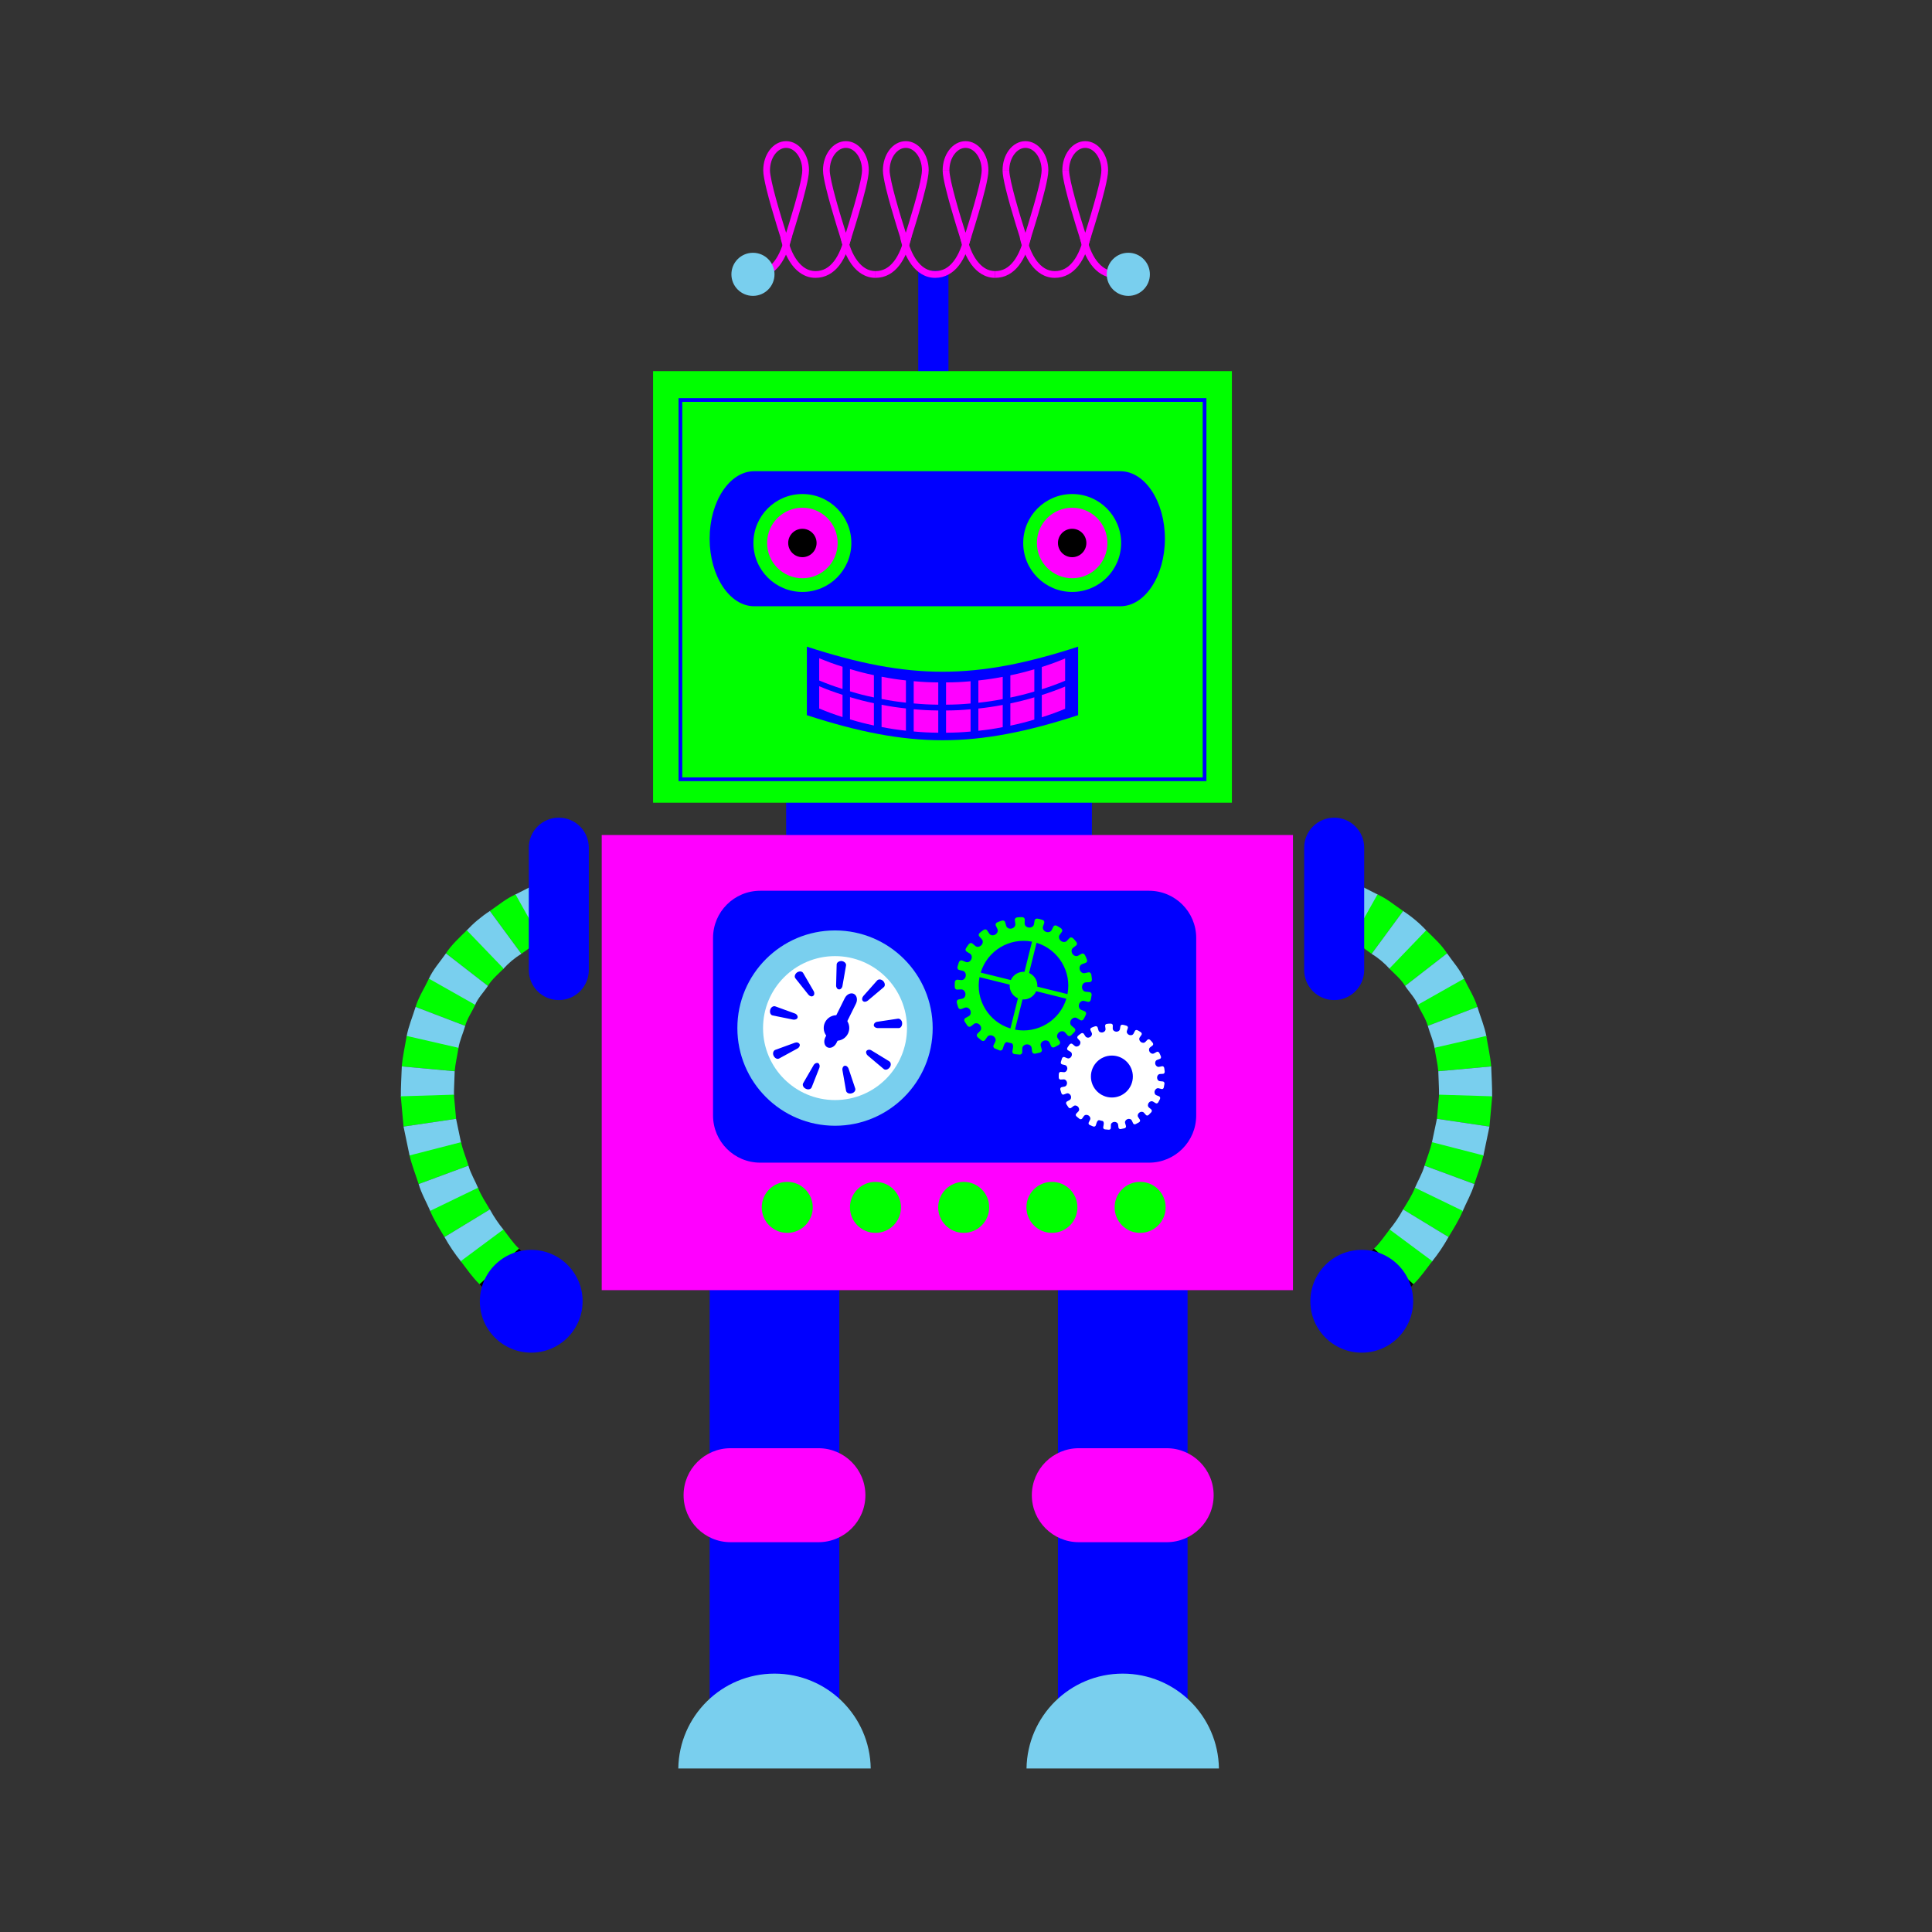 <?xml version="1.0" encoding="utf-8"?>
<!-- Generator: Adobe Illustrator 15.0.0, SVG Export Plug-In  -->
<!DOCTYPE svg>
<svg version="1.2" baseProfile="tiny"
	 xmlns="http://www.w3.org/2000/svg" xmlns:xlink="http://www.w3.org/1999/xlink" xmlns:a="http://ns.adobe.com/AdobeSVGViewerExtensions/3.0/"
	 x="0px" y="0px" width="130px" height="130px" viewBox="-26.969 -9.498 130 130" xml:space="preserve">
<rect x="-26.969" y="-9.498" width="130" height="130" fill="#333333" stroke="none"/>
<defs>
</defs>
<rect x="25.929" y="43.254" fill="#0000FF" width="20.574" height="4.59"/>
<polygon fill="#79cfee" points="65.761,50.708 64.005,53.821 62.546,53.075 63.944,49.784 "/>
<path fill="#00FF00" d="M67.443,51.8l-2.118,2.881c-0.446-0.297-0.841-0.666-1.355-0.878l1.748-3.117
	C66.338,50.957,66.875,51.414,67.443,51.8z"/>
<path fill="#79cfee" d="M69.03,53.136l-2.484,2.569c-0.355-0.395-0.759-0.737-1.221-1.023l2.118-2.881
	C68.022,52.177,68.551,52.622,69.03,53.136z"/>
<path fill="#00FF00" d="M70.4,54.651l-2.823,2.191c-0.274-0.448-0.687-0.793-1.06-1.164l2.478-2.577
	C69.492,53.593,70.015,54.057,70.4,54.651z"/>
<path fill="#79cfee" d="M71.566,56.399l-3.117,1.747c-0.197-0.492-0.583-0.867-0.872-1.304l2.823-2.191
	C70.799,55.227,71.282,55.75,71.566,56.399z"/>
<path fill="#00FF00" d="M72.44,58.254l-3.337,1.277c-0.141-0.512-0.459-0.939-0.672-1.418l3.111-1.759
	C71.842,56.989,72.241,57.584,72.44,58.254z"/>
<path fill="#79cfee" d="M73.05,60.255l-3.486,0.789c-0.087-0.526-0.318-1.006-0.46-1.513l3.337-1.277
	C72.645,58.92,72.928,59.573,73.05,60.255z"/>
<path fill="#00FF00" d="M73.37,62.258l-3.56,0.325c-0.046-0.533-0.178-1.05-0.254-1.576l3.484-0.8
	C73.151,60.888,73.312,61.573,73.37,62.258z"/>
<path fill="#79cfee" d="M73.434,64.318l-3.573-0.121c0.002-0.54-0.039-1.075-0.05-1.613l3.56-0.325
	C73.395,62.944,73.439,63.635,73.434,64.318z"/>
<polygon fill="#00FF00" points="73.253,66.308 69.718,65.784 69.865,64.16 73.438,64.27 "/>
<polygon fill="#79cfee" points="72.839,68.296 69.379,67.395 69.718,65.784 73.253,66.308 "/>
<path fill="#00FF00" d="M72.236,70.174l-3.35-1.24c0.161-0.527,0.378-1.043,0.501-1.576l3.46,0.891
	C72.694,68.908,72.44,69.532,72.236,70.174z"/>
<path fill="#79cfee" d="M71.44,72.023l-3.213-1.565c0.213-0.512,0.51-0.99,0.659-1.523l3.35,1.24
	C72.046,70.825,71.703,71.405,71.44,72.023z"/>
<path fill="#00FF00" d="M70.498,73.74l-3.055-1.858c0.286-0.477,0.594-0.942,0.8-1.459l3.217,1.557
	C71.202,72.602,70.843,73.167,70.498,73.74z"/>
<path fill="#79cfee" d="M69.375,75.403l-2.864-2.138c0.355-0.432,0.666-0.891,0.933-1.384l3.055,1.858
	C70.171,74.328,69.798,74.88,69.375,75.403z"/>
<path fill="#00FF00" d="M68.137,76.918l-2.655-2.394c0.405-0.384,0.711-0.853,1.054-1.292l2.87,2.131
	C68.995,75.895,68.618,76.45,68.137,76.918z"/>
<path d="M66.728,78.349l-2.415-2.634c0.432-0.354,0.774-0.798,1.169-1.19l2.655,2.394C67.666,77.393,67.244,77.919,66.728,78.349z"
	/>
<polygon fill="#FEB713" points="65.228,79.62 63.075,76.766 64.345,75.689 66.765,78.319 "/>
<rect x="44.218" y="77.125" fill="#0000FF" width="8.722" height="30.208"/>
<path fill="#79cfee" d="M48.577,103.116c-3.544,0-6.421,2.849-6.474,6.383h12.947C54.999,105.964,52.124,103.116,48.577,103.116z"/>
<path fill="#FF00FF" d="M54.695,91.112c0,1.745-1.415,3.161-3.163,3.161h-5.91c-1.745,0-3.161-1.416-3.161-3.161l0,0
	c0-1.747,1.416-3.163,3.161-3.163h5.91C53.28,87.949,54.695,89.365,54.695,91.112L54.695,91.112z"/>
<rect x="20.784" y="77.125" fill="#0000FF" width="8.722" height="30.208"/>
<path fill="#79cfee" d="M25.146,103.116c-3.544,0-6.421,2.849-6.474,6.383H31.62C31.567,105.964,28.691,103.116,25.146,103.116z"/>
<path fill="#FF00FF" d="M31.262,91.112c0,1.745-1.416,3.161-3.161,3.161h-5.91c-1.747,0-3.163-1.416-3.163-3.161l0,0
	c0-1.747,1.416-3.163,3.163-3.163h5.91C29.846,87.949,31.262,89.365,31.262,91.112L31.262,91.112z"/>
<rect x="13.519" y="46.688" fill="#FF00FF" width="46.512" height="30.625"/>
<path fill="#0000FF" d="M53.521,65.558c0,1.754-1.422,3.177-3.176,3.177H24.186c-1.754,0-3.176-1.423-3.176-3.177V53.613
	c0-1.754,1.422-3.174,3.176-3.174h26.159c1.754,0,3.176,1.42,3.176,3.174V65.558z"/>
<rect x="34.817" y="8.717" fill="#0000FF" width="2.034" height="10.652"/>
<polygon fill="#00FF00" points="55.923,44.514 54.562,44.514 18.336,44.514 16.975,44.514 16.975,43.15 16.975,16.837 
	16.975,15.476 18.336,15.476 54.562,15.476 55.923,15.476 55.923,16.837 55.923,43.15 55.923,44.514 "/>
<path fill="#0000FF" d="M48.417,31.295H23.78c-1.656,0-2.999-2.036-2.999-4.544s1.342-4.542,2.999-4.542h24.637
	c1.656,0,2.998,2.034,2.998,4.542S50.073,31.295,48.417,31.295z"/>
<circle fill="#00FF00" cx="27.022" cy="27.038" r="3.294"/>
<circle fill="#FF00FF" cx="27.022" cy="27.038" r="2.373"/>
<circle cx="27.022" cy="27.038" r="0.955"/>
<circle fill="#00FF00" cx="45.175" cy="27.038" r="3.294"/>
<circle fill="#FF00FF" cx="45.174" cy="27.038" r="2.372"/>
<circle cx="45.174" cy="27.038" r="0.956"/>
<path fill="#0000FF" d="M45.575,38.625c-6.916,2.248-11.333,2.248-18.252,0c0-1.845,0-2.767,0-4.611c6.92,2.25,11.333,2.25,18.252,0
	C45.575,35.859,45.575,36.78,45.575,38.625z"/>
<path fill="#FF00FF" d="M29.723,36.863c-0.635-0.204-0.95-0.319-1.57-0.572c0-0.601,0-0.9,0-1.498
	c0.62,0.253,0.935,0.369,1.57,0.574C29.723,35.965,29.723,36.265,29.723,36.863z"/>
<path fill="#FF00FF" d="M29.723,38.753c-0.635-0.206-0.95-0.323-1.57-0.577c0-0.599,0-0.9,0-1.498
	c0.62,0.256,0.935,0.371,1.57,0.577C29.723,37.854,29.723,38.153,29.723,38.753z"/>
<path fill="#FF00FF" d="M31.834,37.431c-0.648-0.139-0.972-0.221-1.609-0.412c0-0.599,0-0.897,0-1.496
	c0.637,0.188,0.96,0.271,1.609,0.41C31.834,36.533,31.834,36.833,31.834,37.431z"/>
<path fill="#FF00FF" d="M31.834,39.319c-0.648-0.141-0.972-0.224-1.609-0.412c0-0.598,0-0.897,0-1.498
	c0.637,0.191,0.96,0.271,1.609,0.412C31.834,38.419,31.834,38.719,31.834,39.319z"/>
<path fill="#FF00FF" d="M33.989,37.782c-0.659-0.074-0.986-0.124-1.639-0.248c0-0.598,0-0.897,0-1.498
	c0.653,0.124,0.98,0.176,1.639,0.25C33.989,36.884,33.989,37.184,33.989,37.782z"/>
<path fill="#FF00FF" d="M33.989,39.67c-0.659-0.076-0.986-0.126-1.639-0.25c0-0.598,0-0.897,0-1.496
	c0.653,0.124,0.98,0.173,1.639,0.247C33.989,38.771,33.989,39.07,33.989,39.67z"/>
<path fill="#FF00FF" d="M36.164,37.918c-0.661-0.008-0.993-0.026-1.652-0.084c0-0.598,0-0.897,0-1.496
	c0.659,0.058,0.991,0.074,1.652,0.082C36.164,37.019,36.164,37.32,36.164,37.918z"/>
<path fill="#FF00FF" d="M36.164,39.805c-0.661-0.009-0.993-0.024-1.652-0.083c0-0.6,0-0.899,0-1.498
	c0.659,0.059,0.991,0.076,1.652,0.085C36.164,38.907,36.164,39.207,36.164,39.805z"/>
<path fill="#FF00FF" d="M38.34,37.838c-0.658,0.059-0.99,0.072-1.651,0.08c0-0.598,0-0.899,0-1.498
	c0.661-0.006,0.993-0.021,1.651-0.078C38.34,36.941,38.34,37.24,38.34,37.838z"/>
<path fill="#FF00FF" d="M38.34,39.727c-0.658,0.057-0.99,0.072-1.651,0.078c0-0.598,0-0.897,0-1.496
	c0.661-0.007,0.993-0.022,1.651-0.081C38.34,38.829,38.34,39.128,38.34,39.727z"/>
<path fill="#FF00FF" d="M40.502,37.543c-0.652,0.124-0.982,0.171-1.639,0.245c0-0.601,0-0.9,0-1.498
	c0.656-0.074,0.986-0.122,1.639-0.245C40.502,36.646,40.502,36.945,40.502,37.543z"/>
<path fill="#FF00FF" d="M40.502,39.43c-0.652,0.124-0.982,0.173-1.639,0.245c0-0.599,0-0.897,0-1.498
	c0.656-0.072,0.986-0.122,1.639-0.243C40.502,38.532,40.502,38.832,40.502,39.43z"/>
<path fill="#FF00FF" d="M42.629,37.034c-0.64,0.187-0.963,0.269-1.613,0.405c0-0.598,0-0.897,0-1.496
	c0.65-0.139,0.974-0.219,1.613-0.408C42.629,36.134,42.629,36.436,42.629,37.034z"/>
<path fill="#FF00FF" d="M42.629,38.922c-0.64,0.187-0.963,0.269-1.613,0.408c0-0.601,0-0.9,0-1.498
	c0.65-0.139,0.974-0.219,1.613-0.408C42.629,38.022,42.629,38.322,42.629,38.922z"/>
<path fill="#FF00FF" d="M44.701,36.308c-0.62,0.254-0.935,0.369-1.57,0.573c0-0.601,0-0.9,0-1.498
	c0.636-0.204,0.95-0.319,1.57-0.573C44.701,35.41,44.701,35.709,44.701,36.308z"/>
<path fill="#FF00FF" d="M44.701,38.196c-0.62,0.253-0.935,0.366-1.57,0.57c0-0.598,0-0.897,0-1.496
	c0.636-0.206,0.95-0.319,1.57-0.572C44.701,37.296,44.701,37.598,44.701,38.196z"/>
<path fill="#0000FF" d="M64.824,55.776c0,1.115-0.904,2.019-2.019,2.019l0,0c-1.114,0-2.019-0.903-2.019-2.019V47.54
	c0-1.117,0.904-2.019,2.019-2.019l0,0c1.114,0,2.019,0.902,2.019,2.019V55.776z"/>
<rect x="18.815" y="17.417" fill="none" stroke="#0000FF" stroke-width="0.25" stroke-miterlimit="10" width="35.269" height="25.519"/>
<circle fill="#79cfee" cx="29.218" cy="59.68" r="6.571"/>
<circle fill="#FFFFFF" cx="29.218" cy="59.68" r="4.843"/>
<path fill="#0000FF" d="M31.418,61.526c-0.104-0.09-0.141-0.234-0.078-0.318c0.069-0.08,0.202-0.103,0.325-0.029l1.199,0.735
	c0.117,0.069,0.147,0.267,0.03,0.414c-0.113,0.149-0.291,0.197-0.401,0.103L31.418,61.526z"/>
<path fill="#0000FF" d="M29.716,62.508c-0.022-0.139,0.045-0.263,0.145-0.293c0.104-0.021,0.221,0.059,0.267,0.188l0.447,1.333
	c0.048,0.135-0.059,0.293-0.243,0.334c-0.18,0.053-0.349-0.039-0.373-0.178L29.716,62.508z"/>
<path fill="#0000FF" d="M27.782,62.167c0.072-0.119,0.204-0.171,0.299-0.13c0.093,0.049,0.132,0.186,0.084,0.314l-0.516,1.309
	c-0.05,0.133-0.234,0.188-0.401,0.1c-0.171-0.078-0.243-0.256-0.171-0.377L27.782,62.167z"/>
<path fill="#0000FF" d="M26.521,60.663c0.137-0.047,0.262-0.002,0.313,0.094c0.045,0.093-0.02,0.228-0.141,0.295l-1.236,0.674
	c-0.122,0.067-0.288-0.014-0.371-0.182c-0.083-0.17-0.015-0.355,0.115-0.399L26.521,60.663z"/>
<path fill="#0000FF" d="M26.521,58.699c0.134,0.052,0.2,0.169,0.18,0.271c-0.026,0.102-0.163,0.163-0.299,0.139l-1.379-0.279
	c-0.139-0.025-0.214-0.195-0.167-0.377c0.043-0.182,0.217-0.282,0.345-0.234L26.521,58.699z"/>
<path fill="#0000FF" d="M27.782,57.194c0.069,0.123,0.052,0.268-0.039,0.321c-0.082,0.065-0.223,0.028-0.314-0.081l-0.876-1.101
	c-0.089-0.108-0.039-0.288,0.11-0.399c0.158-0.102,0.347-0.08,0.414,0.044L27.782,57.194z"/>
<path fill="#0000FF" d="M29.716,56.854c-0.026,0.139-0.132,0.238-0.236,0.221c-0.106-0.002-0.191-0.123-0.189-0.262l0.037-1.408
	c0.002-0.141,0.154-0.246,0.342-0.236c0.185,0.027,0.314,0.163,0.289,0.3L29.716,56.854z"/>
<path fill="#0000FF" d="M31.418,57.836c-0.11,0.088-0.256,0.097-0.327,0.02c-0.074-0.076-0.065-0.217,0.026-0.326l0.932-1.051
	c0.091-0.106,0.284-0.096,0.414,0.039c0.128,0.139,0.141,0.322,0.03,0.412L31.418,57.836z"/>
<path fill="#0000FF" d="M32.09,59.68c-0.141-0.002-0.26-0.088-0.265-0.195c0-0.105,0.086-0.207,0.229-0.229l1.39-0.209
	c0.134-0.021,0.286,0.111,0.29,0.297c0.011,0.188-0.097,0.339-0.238,0.336H32.09z"/>
<path fill="#0000FF" d="M29.313,60.682c-0.13,0.263-0.405,0.393-0.611,0.291l0,0c-0.208-0.104-0.269-0.401-0.139-0.666l1.309-2.639
	c0.13-0.262,0.406-0.393,0.614-0.29l0,0c0.208,0.104,0.269,0.401,0.137,0.665L29.313,60.682z"/>
<circle fill="#0000FF" cx="29.317" cy="59.673" r="0.859"/>
<path fill="#00FF00" d="M45.979,57.851l0.258,0.063c0.084,0.022,0.171-0.041,0.19-0.141c0.018-0.106,0.044-0.212,0.057-0.319
	c0.011-0.102-0.052-0.19-0.139-0.197c0,0-0.117-0.012-0.263-0.025c-0.146-0.016-0.247-0.156-0.245-0.318
	c0.005-0.163,0.113-0.302,0.261-0.311l0.265-0.016c0.089-0.004,0.149-0.088,0.139-0.19c-0.014-0.108-0.02-0.217-0.039-0.323
	c-0.02-0.1-0.106-0.166-0.191-0.146c0,0-0.114,0.023-0.258,0.054c-0.141,0.028-0.284-0.075-0.327-0.234
	c-0.046-0.155,0.018-0.321,0.153-0.37l0.25-0.094c0.082-0.03,0.117-0.13,0.075-0.223c-0.043-0.1-0.077-0.202-0.132-0.297
	c-0.048-0.089-0.149-0.128-0.226-0.084c0,0-0.102,0.056-0.231,0.128c-0.126,0.069-0.293,0.011-0.382-0.126
	c-0.089-0.134-0.078-0.312,0.039-0.401l0.21-0.161c0.069-0.052,0.074-0.161,0.009-0.238c-0.067-0.085-0.137-0.167-0.215-0.243
	c-0.071-0.071-0.18-0.08-0.238-0.017c0,0-0.082,0.084-0.185,0.191c-0.1,0.104-0.277,0.097-0.402-0.007
	c-0.126-0.104-0.165-0.275-0.081-0.395l0.154-0.214c0.05-0.072,0.021-0.176-0.063-0.232c-0.087-0.063-0.183-0.117-0.278-0.167
	c-0.089-0.05-0.194-0.026-0.231,0.052c0,0-0.055,0.106-0.119,0.236c-0.067,0.13-0.236,0.176-0.389,0.115
	c-0.148-0.063-0.238-0.214-0.192-0.353l0.082-0.251c0.028-0.083-0.03-0.173-0.128-0.202c-0.102-0.035-0.205-0.061-0.314-0.078
	c-0.1-0.021-0.19,0.033-0.205,0.119c0,0-0.02,0.115-0.044,0.26c-0.026,0.143-0.176,0.236-0.339,0.221
	c-0.16-0.015-0.29-0.134-0.287-0.282l0.006-0.265c0.002-0.087-0.08-0.156-0.182-0.156c-0.109,0-0.217,0.004-0.323,0.018
	c-0.103,0.011-0.176,0.091-0.163,0.178c0,0,0.016,0.117,0.035,0.26c0.02,0.145-0.098,0.279-0.256,0.312
	c-0.16,0.035-0.32-0.043-0.359-0.182l-0.074-0.253c-0.021-0.085-0.121-0.128-0.219-0.098c-0.104,0.03-0.204,0.071-0.304,0.113
	c-0.096,0.041-0.142,0.136-0.104,0.217c0,0,0.051,0.106,0.111,0.238c0.061,0.134-0.012,0.295-0.154,0.375
	c-0.141,0.078-0.314,0.052-0.395-0.069l-0.146-0.221c-0.048-0.074-0.153-0.084-0.238-0.028c-0.093,0.056-0.171,0.13-0.256,0.197
	c-0.08,0.065-0.095,0.169-0.036,0.236c0,0,0.077,0.086,0.175,0.197c0.098,0.108,0.078,0.284-0.034,0.401
	c-0.115,0.117-0.289,0.145-0.399,0.052l-0.204-0.169c-0.066-0.056-0.173-0.037-0.238,0.042c-0.066,0.084-0.123,0.178-0.186,0.267
	c-0.057,0.086-0.044,0.188,0.034,0.234c0,0,0.102,0.063,0.228,0.139c0.125,0.076,0.156,0.25,0.084,0.395
	c-0.073,0.145-0.231,0.223-0.365,0.166l-0.244-0.1c-0.08-0.034-0.178,0.016-0.217,0.109c-0.036,0.102-0.064,0.205-0.095,0.31
	c-0.03,0.098,0.015,0.192,0.098,0.215c0,0,0.117,0.028,0.258,0.063c0.144,0.034,0.226,0.192,0.197,0.354
	c-0.026,0.161-0.153,0.28-0.3,0.267l-0.262-0.025c-0.086-0.01-0.165,0.066-0.173,0.168c-0.011,0.109-0.002,0.217-0.004,0.326
	c0.002,0.102,0.074,0.18,0.161,0.173c0,0,0.119-0.004,0.264-0.013c0.147-0.009,0.271,0.117,0.293,0.279
	c0.021,0.16-0.067,0.313-0.208,0.343l-0.258,0.054c-0.084,0.018-0.137,0.113-0.115,0.213c0.024,0.104,0.061,0.208,0.091,0.313
	c0.03,0.096,0.122,0.149,0.206,0.119c0,0,0.111-0.041,0.25-0.094c0.136-0.049,0.292,0.031,0.361,0.18
	c0.067,0.148,0.028,0.319-0.1,0.391l-0.23,0.128c-0.075,0.042-0.1,0.147-0.049,0.236l0.18,0.271
	c0.055,0.088,0.164,0.107,0.234,0.053c0,0,0.093-0.074,0.21-0.16c0.114-0.09,0.288-0.057,0.396,0.064s0.124,0.297,0.022,0.403
	l-0.186,0.19c-0.058,0.062-0.054,0.174,0.024,0.239l0.251,0.208c0.078,0.064,0.189,0.048,0.239-0.021c0,0,0.069-0.096,0.153-0.215
	c0.085-0.119,0.258-0.139,0.399-0.055c0.142,0.085,0.206,0.25,0.139,0.38l-0.117,0.236c-0.041,0.075-0.002,0.183,0.093,0.219
	l0.3,0.126c0.095,0.039,0.197-0.011,0.224-0.092c0,0,0.037-0.112,0.082-0.251s0.145-0.229,0.223-0.206
	c0.049,0.014,0.096,0.026,0.144,0.039c0.048,0.012,0.096,0.021,0.144,0.031c0.08,0.017,0.125,0.145,0.1,0.287l-0.043,0.261
	c-0.016,0.085,0.051,0.176,0.153,0.185l0.323,0.029c0.102,0.014,0.186-0.064,0.186-0.15c0,0,0.003-0.117,0.008-0.264
	c0.002-0.146,0.137-0.262,0.299-0.271s0.308,0.091,0.327,0.234l0.034,0.263c0.012,0.084,0.104,0.151,0.204,0.13L43,61.331
	c0.102-0.02,0.158-0.117,0.134-0.199c0,0-0.032-0.113-0.073-0.254s0.054-0.291,0.205-0.347c0.154-0.057,0.323-0.005,0.385,0.128
	l0.109,0.242c0.035,0.078,0.142,0.111,0.23,0.061l0.286-0.153c0.084-0.054,0.115-0.161,0.067-0.234c0,0-0.065-0.097-0.146-0.219
	c-0.078-0.124-0.032-0.292,0.098-0.393c0.128-0.098,0.306-0.098,0.403,0.011l0.176,0.199c0.059,0.065,0.164,0.061,0.238-0.01
	c0.075-0.076,0.156-0.15,0.228-0.232c0.064-0.078,0.063-0.187-0.005-0.24c0,0-0.091-0.076-0.201-0.17
	c-0.112-0.093-0.119-0.269-0.023-0.4c0.093-0.135,0.262-0.188,0.388-0.111l0.228,0.137c0.074,0.046,0.176,0.012,0.224-0.08
	c0.05-0.096,0.108-0.188,0.147-0.288c0.041-0.093,0.006-0.197-0.074-0.229c0,0-0.108-0.046-0.242-0.1
	c-0.135-0.057-0.191-0.225-0.142-0.378S45.837,57.814,45.979,57.851z M44.859,57.393l-2.029-0.502
	c0.028-0.393-0.195-0.764-0.555-0.92l0.503-2.031C44.252,54.389,45.152,55.882,44.859,57.393z M42.473,53.864l-0.506,2.029
	c-0.392-0.027-0.76,0.195-0.918,0.555l-2.029-0.502C39.465,54.471,40.959,53.571,42.473,53.864z M38.941,56.252l2.029,0.504
	c-0.029,0.393,0.194,0.763,0.555,0.919l-0.504,2.031C39.548,59.258,38.648,57.764,38.941,56.252z M41.328,59.783l0.505-2.029
	c0.393,0.028,0.763-0.195,0.921-0.556l2.029,0.506C44.335,59.176,42.841,60.075,41.328,59.783z"/>
<path fill="#FFFFFF" d="M50.997,63.731l0.197,0.049c0.064,0.018,0.132-0.031,0.146-0.109c0.015-0.083,0.034-0.163,0.045-0.246
	c0.009-0.08-0.041-0.146-0.106-0.153c0,0-0.091-0.009-0.203-0.02c-0.11-0.011-0.191-0.119-0.188-0.245
	c0.002-0.125,0.086-0.232,0.201-0.238l0.204-0.012c0.067-0.004,0.114-0.07,0.108-0.148c-0.011-0.083-0.016-0.168-0.033-0.25
	c-0.015-0.076-0.08-0.127-0.146-0.112c0,0-0.089,0.017-0.197,0.041c-0.111,0.021-0.22-0.059-0.254-0.181
	c-0.037-0.119,0.013-0.246,0.119-0.285l0.192-0.072c0.063-0.023,0.089-0.102,0.059-0.173c-0.034-0.076-0.061-0.156-0.104-0.228
	c-0.037-0.07-0.115-0.1-0.174-0.067c0,0-0.078,0.046-0.178,0.098c-0.098,0.056-0.226,0.011-0.295-0.093
	c-0.069-0.107-0.059-0.244,0.03-0.311l0.163-0.126c0.054-0.039,0.057-0.121,0.007-0.185c-0.053-0.064-0.104-0.127-0.167-0.186
	c-0.055-0.057-0.137-0.063-0.183-0.014c0,0-0.065,0.065-0.143,0.147c-0.078,0.081-0.215,0.076-0.313-0.005
	c-0.096-0.08-0.126-0.214-0.061-0.305l0.117-0.168c0.039-0.054,0.017-0.134-0.048-0.178c-0.067-0.049-0.139-0.09-0.215-0.129
	c-0.069-0.037-0.149-0.018-0.178,0.041c0,0-0.043,0.082-0.094,0.182c-0.05,0.102-0.182,0.137-0.299,0.089
	c-0.115-0.048-0.185-0.167-0.147-0.272l0.063-0.193c0.021-0.063-0.022-0.135-0.101-0.156c-0.077-0.028-0.158-0.048-0.24-0.061
	c-0.078-0.016-0.149,0.025-0.16,0.094c0,0-0.016,0.088-0.033,0.199c-0.02,0.112-0.136,0.184-0.26,0.171
	c-0.126-0.011-0.226-0.104-0.224-0.217l0.005-0.204c0.002-0.066-0.061-0.121-0.141-0.121c-0.083,0-0.167,0.002-0.25,0.016
	c-0.078,0.006-0.134,0.068-0.126,0.134c0,0,0.014,0.091,0.026,0.202c0.016,0.112-0.073,0.215-0.197,0.24
	c-0.121,0.025-0.245-0.033-0.275-0.139l-0.059-0.197c-0.018-0.064-0.093-0.098-0.169-0.076c-0.08,0.023-0.156,0.057-0.234,0.089
	c-0.073,0.03-0.108,0.104-0.08,0.165c0,0,0.039,0.084,0.087,0.187c0.046,0.102-0.009,0.228-0.119,0.288
	c-0.108,0.061-0.243,0.041-0.306-0.055l-0.11-0.168c-0.037-0.057-0.12-0.068-0.185-0.024c-0.071,0.046-0.133,0.103-0.197,0.153
	c-0.061,0.051-0.074,0.131-0.03,0.183c0,0,0.061,0.067,0.139,0.151c0.073,0.085,0.059,0.22-0.03,0.311
	c-0.087,0.092-0.222,0.11-0.308,0.039l-0.156-0.13c-0.05-0.044-0.135-0.028-0.183,0.032c-0.054,0.064-0.098,0.137-0.146,0.206
	c-0.043,0.065-0.032,0.146,0.026,0.183c0,0,0.078,0.045,0.176,0.104s0.121,0.193,0.065,0.306c-0.057,0.112-0.178,0.171-0.282,0.128
	l-0.187-0.076c-0.063-0.025-0.139,0.012-0.167,0.085c-0.03,0.078-0.05,0.158-0.076,0.238c-0.021,0.076,0.014,0.149,0.078,0.165
	c0,0,0.089,0.021,0.2,0.05c0.108,0.026,0.173,0.147,0.151,0.271c-0.021,0.124-0.121,0.217-0.232,0.207l-0.203-0.02
	c-0.065-0.008-0.126,0.051-0.133,0.131c-0.009,0.081-0.002,0.166-0.004,0.25c0.002,0.078,0.057,0.139,0.123,0.135
	c0,0,0.092-0.005,0.206-0.012c0.113-0.006,0.208,0.092,0.226,0.215c0.016,0.126-0.052,0.243-0.16,0.268l-0.199,0.041
	c-0.067,0.013-0.106,0.086-0.092,0.162c0.02,0.082,0.048,0.16,0.074,0.24c0.021,0.076,0.093,0.117,0.156,0.094
	c0,0,0.087-0.033,0.192-0.072c0.106-0.039,0.226,0.024,0.28,0.14c0.052,0.112,0.021,0.247-0.076,0.302l-0.178,0.098
	c-0.059,0.031-0.078,0.114-0.039,0.182l0.139,0.21c0.043,0.065,0.128,0.08,0.18,0.039c0,0,0.074-0.054,0.163-0.124
	c0.089-0.068,0.224-0.041,0.308,0.051c0.085,0.095,0.094,0.231,0.016,0.312l-0.142,0.146c-0.045,0.048-0.043,0.137,0.018,0.187
	l0.193,0.158c0.061,0.052,0.149,0.039,0.187-0.015c0,0,0.052-0.074,0.116-0.166c0.067-0.093,0.202-0.105,0.309-0.043
	c0.108,0.067,0.158,0.193,0.108,0.293l-0.092,0.182c-0.03,0.059-0.002,0.142,0.072,0.17l0.231,0.098
	c0.074,0.029,0.152-0.01,0.172-0.07c0,0,0.028-0.086,0.063-0.192c0.037-0.108,0.112-0.178,0.174-0.161
	c0.036,0.012,0.073,0.02,0.11,0.029s0.073,0.018,0.11,0.025c0.061,0.014,0.096,0.111,0.078,0.221l-0.035,0.202
	c-0.011,0.063,0.039,0.134,0.12,0.142l0.249,0.023c0.078,0.011,0.143-0.051,0.143-0.115c0,0,0.003-0.094,0.005-0.206
	c0.002-0.11,0.106-0.199,0.231-0.206c0.126-0.006,0.239,0.07,0.254,0.18l0.026,0.202c0.009,0.065,0.078,0.117,0.156,0.1l0.244-0.05
	c0.078-0.016,0.122-0.091,0.104-0.154c0,0-0.026-0.088-0.057-0.197c-0.032-0.107,0.041-0.223,0.158-0.266
	c0.119-0.044,0.247-0.005,0.295,0.1l0.087,0.186c0.028,0.059,0.108,0.085,0.178,0.046l0.219-0.119
	c0.067-0.041,0.089-0.122,0.053-0.178c0,0-0.05-0.076-0.111-0.171c-0.063-0.094-0.025-0.227,0.074-0.302
	c0.1-0.076,0.236-0.076,0.313,0.007l0.136,0.153c0.046,0.052,0.126,0.048,0.183-0.007c0.059-0.061,0.121-0.117,0.176-0.18
	c0.05-0.061,0.05-0.143-0.003-0.186c0,0-0.069-0.059-0.155-0.131c-0.087-0.071-0.092-0.208-0.018-0.311
	c0.071-0.102,0.201-0.143,0.299-0.084l0.176,0.106c0.057,0.034,0.135,0.007,0.171-0.063c0.039-0.073,0.083-0.145,0.115-0.221
	c0.03-0.074,0.005-0.154-0.057-0.178c0,0-0.084-0.035-0.188-0.078c-0.104-0.043-0.149-0.171-0.108-0.291
	C50.773,63.78,50.887,63.702,50.997,63.731z"/>
<circle fill="#0000FF" cx="47.847" cy="62.94" r="1.411"/>
<circle fill="#00FF00" cx="26.003" cy="71.743" r="1.716"/>
<circle fill="#00FF00" cx="31.939" cy="71.743" r="1.716"/>
<circle fill="#00FF00" cx="37.875" cy="71.743" r="1.716"/>
<circle fill="#00FF00" cx="43.812" cy="71.743" r="1.716"/>
<circle fill="#00FF00" cx="49.748" cy="71.743" r="1.717"/>
<path fill="#FF00FF" d="M44.74,1.964h0.228C44.966,1.53,45.1,1.142,45.306,0.873c0.206-0.271,0.469-0.42,0.748-0.42
	c0.277,0,0.54,0.149,0.748,0.42c0.204,0.27,0.338,0.658,0.338,1.091c0.003,0.195-0.075,0.625-0.199,1.124
	c-0.182,0.756-0.457,1.695-0.689,2.443c-0.114,0.375-0.217,0.702-0.292,0.936c-0.076,0.233-0.122,0.372-0.122,0.372l0.217,0.071
	l0.215-0.071c0,0-0.08-0.248-0.204-0.635c-0.184-0.581-0.461-1.477-0.691-2.313c-0.112-0.417-0.217-0.82-0.29-1.161
	c-0.074-0.339-0.117-0.621-0.115-0.765H44.74h-0.228c0.002,0.285,0.089,0.714,0.212,1.231c0.373,1.542,1.112,3.782,1.112,3.785
	l0.217,0.654l0.215-0.654c0,0,0.329-1,0.659-2.12c0.165-0.561,0.329-1.15,0.455-1.665c0.124-0.517,0.21-0.946,0.21-1.231
	c0-0.526-0.158-1.006-0.429-1.365C46.896,0.24,46.501,0,46.054,0c-0.446,0-0.841,0.24-1.109,0.599
	c-0.271,0.359-0.43,0.839-0.432,1.365H44.74z"/>
<path fill="#FF00FF" d="M45.993,6.317c-0.165,0.717-0.414,1.341-0.746,1.767c-0.333,0.427-0.724,0.658-1.239,0.66
	c-0.499,0-0.896-0.262-1.228-0.702c-0.327-0.437-0.56-1.043-0.683-1.646l-0.445,0.092c0.135,0.652,0.383,1.311,0.764,1.826
	c0.379,0.511,0.917,0.886,1.592,0.884c0.667,0.003,1.212-0.331,1.6-0.836c0.391-0.506,0.652-1.185,0.828-1.943L45.993,6.317z"/>
<path fill="#FF00FF" d="M41.98,6.317c-0.165,0.717-0.414,1.341-0.746,1.767c-0.334,0.427-0.725,0.658-1.24,0.66v0.454
	c0.668,0.003,1.213-0.331,1.598-0.836c0.393-0.506,0.655-1.185,0.831-1.943L41.98,6.317z"/>
<path fill="#FF00FF" d="M48.046,8.744c-0.498,0-0.895-0.262-1.227-0.702c-0.327-0.437-0.56-1.043-0.683-1.646l-0.444,0.092
	c0.134,0.652,0.381,1.311,0.763,1.826c0.379,0.511,0.917,0.886,1.591,0.884V8.744z"/>
<path fill="#FF00FF" d="M40.719,1.964h0.225c0-0.434,0.135-0.822,0.342-1.091c0.205-0.271,0.468-0.42,0.745-0.42
	c0.28,0,0.542,0.149,0.75,0.42c0.204,0.27,0.339,0.658,0.339,1.091c0.002,0.195-0.076,0.625-0.2,1.124
	c-0.183,0.756-0.458,1.695-0.689,2.443c-0.114,0.375-0.219,0.702-0.292,0.936c-0.076,0.233-0.122,0.372-0.122,0.372L42.03,6.91
	l0.217-0.071c0,0-0.083-0.248-0.204-0.635c-0.184-0.581-0.461-1.477-0.691-2.313c-0.115-0.417-0.217-0.82-0.291-1.161
	c-0.073-0.339-0.117-0.621-0.117-0.765H40.719h-0.228c0.002,0.285,0.087,0.714,0.21,1.231c0.375,1.542,1.114,3.782,1.114,3.785
	l0.215,0.654l0.217-0.654c0,0,0.329-1,0.659-2.12c0.164-0.561,0.33-1.15,0.455-1.665c0.123-0.517,0.208-0.946,0.211-1.231
	c0-0.526-0.161-1.006-0.43-1.365C42.871,0.24,42.479,0,42.03,0c-0.446,0-0.839,0.24-1.11,0.599
	c-0.269,0.359-0.429,0.839-0.429,1.365H40.719z"/>
<path fill="#FF00FF" d="M36.688,1.964h0.228c-0.002-0.434,0.132-0.822,0.338-1.091c0.206-0.271,0.468-0.42,0.748-0.42
	c0.277,0,0.54,0.149,0.748,0.42c0.204,0.27,0.338,0.658,0.338,1.091c0.002,0.195-0.076,0.625-0.199,1.124
	c-0.182,0.756-0.457,1.695-0.689,2.443c-0.115,0.375-0.219,0.702-0.293,0.936c-0.075,0.233-0.121,0.372-0.121,0.372l0.217,0.071
	l0.215-0.071c0,0-0.082-0.248-0.203-0.635c-0.186-0.581-0.463-1.477-0.692-2.313c-0.113-0.417-0.217-0.82-0.291-1.161
	c-0.074-0.339-0.117-0.621-0.115-0.765H36.688h-0.228c0.002,0.285,0.086,0.714,0.212,1.231c0.373,1.542,1.112,3.782,1.112,3.785
	l0.217,0.654l0.215-0.654c0,0,0.33-1,0.659-2.12c0.165-0.561,0.329-1.15,0.455-1.665c0.124-0.517,0.21-0.946,0.21-1.231
	c0-0.526-0.158-1.006-0.429-1.365C38.844,0.24,38.449,0,38.002,0c-0.446,0-0.841,0.24-1.11,0.599
	c-0.271,0.359-0.431,0.839-0.431,1.365H36.688z"/>
<path fill="#FF00FF" d="M37.941,6.317c-0.164,0.717-0.414,1.341-0.746,1.767c-0.334,0.427-0.724,0.658-1.24,0.66
	c-0.499,0-0.896-0.262-1.227-0.702c-0.327-0.437-0.56-1.043-0.683-1.646l-0.444,0.092c0.134,0.652,0.382,1.311,0.763,1.826
	c0.379,0.511,0.917,0.886,1.591,0.884c0.668,0.003,1.212-0.331,1.6-0.836c0.39-0.506,0.652-1.185,0.828-1.943L37.941,6.317z"/>
<path fill="#FF00FF" d="M33.929,6.317c-0.165,0.717-0.414,1.341-0.746,1.767c-0.333,0.427-0.724,0.658-1.24,0.66v0.454
	c0.667,0.003,1.212-0.331,1.598-0.836c0.393-0.506,0.655-1.185,0.83-1.943L33.929,6.317z"/>
<path fill="#FF00FF" d="M39.994,8.744c-0.498,0-0.895-0.262-1.227-0.702c-0.328-0.437-0.56-1.043-0.684-1.646l-0.443,0.092
	c0.134,0.652,0.381,1.311,0.763,1.826c0.38,0.511,0.917,0.886,1.591,0.884V8.744z"/>
<path fill="#FF00FF" d="M32.665,1.964h0.228c0-0.434,0.135-0.822,0.338-1.091c0.208-0.271,0.47-0.42,0.748-0.42
	c0.28,0,0.542,0.149,0.75,0.42c0.204,0.27,0.338,0.658,0.338,1.091c0.002,0.195-0.078,0.625-0.2,1.124
	c-0.182,0.756-0.458,1.695-0.689,2.443c-0.115,0.375-0.219,0.702-0.292,0.936c-0.076,0.233-0.122,0.372-0.122,0.372l0.215,0.071
	l0.217-0.071c0,0-0.083-0.248-0.204-0.635C33.807,5.623,33.53,4.727,33.3,3.89c-0.115-0.417-0.219-0.82-0.291-1.161
	c-0.074-0.339-0.117-0.621-0.117-0.765H32.665h-0.226c0.002,0.285,0.087,0.714,0.21,1.231c0.375,1.542,1.114,3.782,1.114,3.785
	l0.215,0.654l0.217-0.654c0,0,0.33-1,0.659-2.12c0.165-0.561,0.329-1.15,0.453-1.665c0.126-0.517,0.21-0.946,0.213-1.231
	c0-0.526-0.159-1.006-0.43-1.365S34.427,0,33.979,0c-0.447,0-0.841,0.24-1.11,0.599c-0.269,0.359-0.429,0.839-0.429,1.365H32.665z"
	/>
<path fill="#FF00FF" d="M28.637,1.964h0.225c0-0.434,0.135-0.822,0.34-1.091c0.206-0.271,0.468-0.42,0.748-0.42
	c0.278,0,0.54,0.149,0.748,0.42c0.204,0.27,0.338,0.658,0.338,1.091c0.002,0.195-0.076,0.625-0.2,1.124
	c-0.182,0.756-0.458,1.695-0.689,2.443c-0.115,0.375-0.219,0.702-0.292,0.936c-0.074,0.233-0.122,0.372-0.122,0.372L29.95,6.91
	l0.215-0.071c0,0-0.083-0.248-0.204-0.635C29.777,5.623,29.5,4.727,29.27,3.89c-0.115-0.417-0.217-0.82-0.291-1.161
	c-0.074-0.339-0.117-0.621-0.117-0.765H28.637h-0.228c0.002,0.285,0.087,0.714,0.213,1.231c0.373,1.542,1.112,3.782,1.112,3.785
	l0.217,0.654l0.215-0.654c0-0.001,0.33-1,0.659-2.12c0.165-0.561,0.329-1.15,0.455-1.665c0.124-0.517,0.208-0.946,0.21-1.231
	c0-0.526-0.158-1.006-0.429-1.365C30.792,0.24,30.397,0,29.95,0c-0.446,0-0.841,0.24-1.11,0.599
	c-0.271,0.359-0.432,0.839-0.432,1.365H28.637z"/>
<path fill="#FF00FF" d="M29.89,6.317c-0.165,0.717-0.414,1.341-0.746,1.767c-0.334,0.427-0.724,0.658-1.24,0.66
	c-0.499,0-0.896-0.262-1.227-0.702c-0.328-0.437-0.56-1.043-0.683-1.646l-0.444,0.092c0.134,0.652,0.381,1.311,0.763,1.826
	c0.379,0.511,0.917,0.886,1.591,0.884c0.667,0.003,1.212-0.331,1.6-0.836c0.39-0.506,0.652-1.185,0.828-1.943L29.89,6.317z"/>
<path fill="#FF00FF" d="M25.876,6.317c-0.165,0.717-0.414,1.341-0.746,1.767c-0.336,0.427-0.724,0.658-1.24,0.66v0.454
	c0.668,0.003,1.212-0.331,1.598-0.836c0.392-0.506,0.655-1.185,0.83-1.943L25.876,6.317z"/>
<path fill="#FF00FF" d="M31.943,8.744c-0.499,0-0.898-0.262-1.227-0.702c-0.328-0.437-0.56-1.043-0.683-1.646l-0.444,0.092
	c0.134,0.652,0.381,1.311,0.763,1.826c0.377,0.511,0.917,0.886,1.591,0.884V8.744z"/>
<path fill="#FF00FF" d="M24.613,1.964h0.228c0-0.434,0.134-0.822,0.338-1.091c0.208-0.271,0.47-0.42,0.748-0.42
	c0.279,0,0.542,0.149,0.75,0.42c0.204,0.27,0.338,0.658,0.338,1.091c0.002,0.195-0.076,0.625-0.199,1.124
	c-0.182,0.756-0.458,1.695-0.689,2.443c-0.115,0.375-0.219,0.702-0.292,0.936c-0.076,0.233-0.122,0.372-0.122,0.372l0.215,0.071
	l0.217-0.071c0,0-0.083-0.248-0.206-0.635c-0.182-0.581-0.459-1.477-0.689-2.313c-0.115-0.417-0.217-0.82-0.291-1.161
	C24.884,2.39,24.84,2.108,24.84,1.964H24.613h-0.226c0.002,0.285,0.087,0.714,0.21,1.231c0.375,1.542,1.114,3.782,1.114,3.785
	l0.215,0.654l0.217-0.654c0,0,0.329-1,0.659-2.12c0.165-0.561,0.33-1.15,0.453-1.665c0.126-0.517,0.21-0.946,0.212-1.231
	c0-0.526-0.16-1.006-0.431-1.365C26.768,0.24,26.375,0,25.927,0c-0.447,0-0.839,0.24-1.11,0.599s-0.429,0.839-0.429,1.365H24.613z"
	/>
<circle fill="#79cfee" cx="48.953" cy="8.961" r="1.451"/>
<circle fill="#79cfee" cx="23.696" cy="8.961" r="1.45"/>
<circle fill="#0000FF" cx="64.66" cy="78.061" r="3.459"/>
<polygon fill="#79cfee" points="7.677,50.708 9.433,53.821 10.892,53.075 9.493,49.784 "/>
<path fill="#00FF00" d="M5.994,51.8l2.118,2.881c0.447-0.297,0.841-0.666,1.355-0.878L7.72,50.686
	C7.098,50.957,6.563,51.414,5.994,51.8z"/>
<path fill="#79cfee" d="M4.405,53.136l2.486,2.569c0.356-0.395,0.759-0.737,1.221-1.023L5.994,51.8
	C5.416,52.177,4.886,52.622,4.405,53.136z"/>
<path fill="#00FF00" d="M3.037,54.651l2.823,2.191c0.275-0.448,0.687-0.793,1.06-1.164l-2.478-2.577
	C3.945,53.593,3.423,54.057,3.037,54.651z"/>
<path fill="#79cfee" d="M1.871,56.399l3.118,1.747c0.197-0.492,0.583-0.867,0.872-1.304l-2.823-2.191
	C2.638,55.227,2.155,55.75,1.871,56.399z"/>
<path fill="#00FF00" d="M0.995,58.254l3.338,1.277c0.139-0.512,0.459-0.939,0.672-1.418l-3.113-1.759
	C1.595,56.989,1.197,57.584,0.995,58.254z"/>
<path fill="#79cfee" d="M0.388,60.255l3.486,0.789c0.084-0.526,0.316-1.006,0.459-1.513l-3.338-1.277
	C0.793,58.92,0.509,59.573,0.388,60.255z"/>
<path fill="#00FF00" d="M0.067,62.258l3.56,0.325c0.045-0.533,0.178-1.05,0.253-1.576l-3.484-0.8
	C0.284,60.888,0.125,61.573,0.067,62.258z"/>
<path fill="#79cfee" d="M0.004,64.318l3.573-0.121c-0.002-0.54,0.039-1.075,0.05-1.613l-3.56-0.325
	C0.043,62.944-0.002,63.635,0.004,64.318z"/>
<polygon fill="#00FF00" points="0.184,66.308 3.72,65.784 3.573,64.16 0,64.27 "/>
<polygon fill="#79cfee" points="0.598,68.296 4.056,67.395 3.72,65.784 0.184,66.308 "/>
<path fill="#00FF00" d="M1.201,70.174l3.35-1.24c-0.16-0.527-0.377-1.043-0.5-1.576l-3.462,0.891
	C0.744,68.908,0.995,69.532,1.201,70.174z"/>
<path fill="#79cfee" d="M1.997,72.023l3.213-1.565c-0.212-0.512-0.509-0.99-0.659-1.523l-3.35,1.24
	C1.39,70.825,1.732,71.405,1.997,72.023z"/>
<path fill="#00FF00" d="M2.939,73.74l3.053-1.858c-0.284-0.477-0.59-0.942-0.798-1.459l-3.22,1.557
	C2.235,72.602,2.595,73.167,2.939,73.74z"/>
<path fill="#79cfee" d="M4.063,75.403l2.864-2.138c-0.355-0.432-0.666-0.891-0.934-1.384L2.939,73.74
	C3.267,74.328,3.64,74.88,4.063,75.403z"/>
<path fill="#00FF00" d="M5.3,76.918l2.656-2.394c-0.405-0.384-0.713-0.853-1.053-1.292l-2.869,2.131
	C4.442,75.895,4.819,76.45,5.3,76.918z"/>
<path d="M6.709,78.349l2.413-2.634c-0.429-0.354-0.774-0.798-1.167-1.19L5.3,76.918C5.771,77.393,6.194,77.919,6.709,78.349z"/>
<polygon fill="#FEB713" points="8.21,79.62 10.363,76.766 9.092,75.689 6.673,78.319 "/>
<path fill="#0000FF" d="M8.613,55.776c0,1.115,0.904,2.019,2.018,2.019l0,0c1.115,0,2.019-0.903,2.019-2.019V47.54
	c0-1.117-0.904-2.019-2.019-2.019l0,0c-1.114,0-2.018,0.902-2.018,2.019V55.776z"/>
<circle fill="#0000FF" cx="8.776" cy="78.061" r="3.458"/>
</svg>
